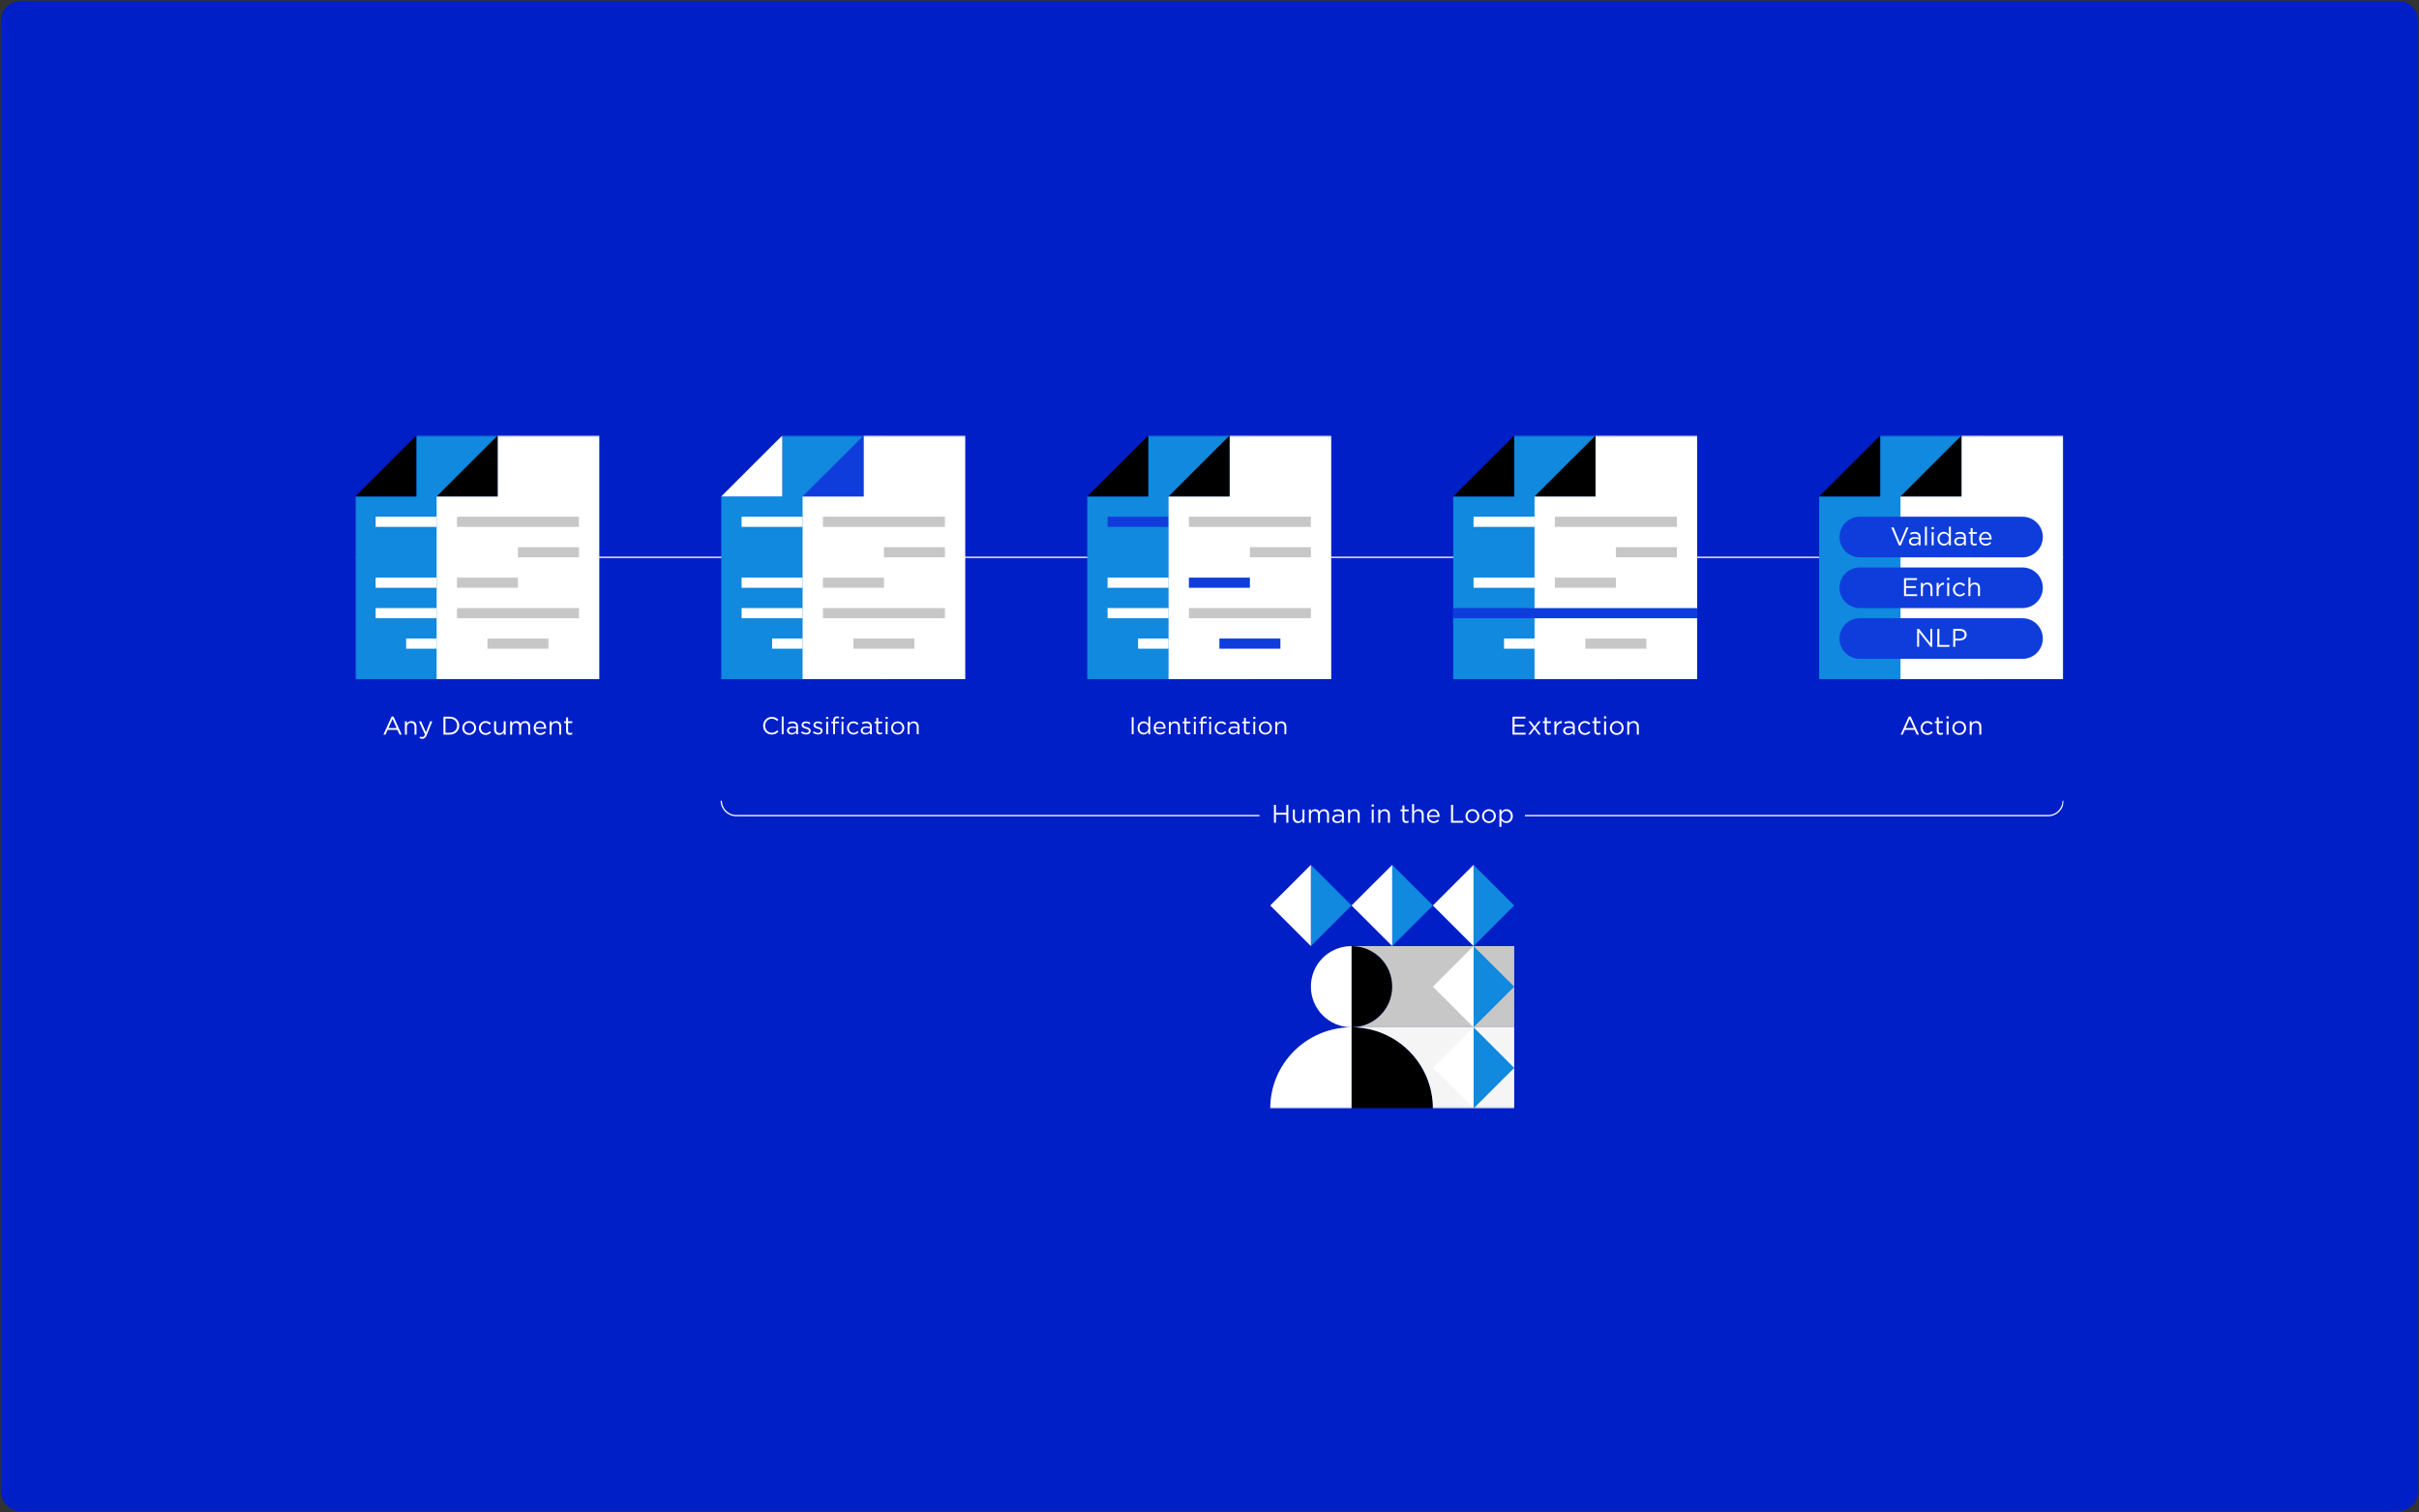 <svg width="1441" height="901" viewBox="0 0 1441 901" fill="none" xmlns="http://www.w3.org/2000/svg">
<rect x="0" y="0" width="1441" height="901" fill="#333333" stroke="none"/>
<g clip-path="url(#clip0_155_1241)">
<path d="M1428.5 0.5H12.5C5.873 0.5 0.5 5.873 0.5 12.5V888.5C0.5 895.127 5.873 900.5 12.5 900.5H1428.5C1435.13 900.5 1440.5 895.127 1440.5 888.5V12.5C1440.5 5.873 1435.13 0.5 1428.5 0.5Z" fill="#001FC7"/>
<mask id="mask0_155_1241" style="mask-type:luminance" maskUnits="userSpaceOnUse" x="211" y="259" width="1019" height="402">
<path d="M1229.34 259.5H211.66V660.494H1229.34V259.5Z" fill="white"/>
</mask>
<g mask="url(#mask0_155_1241)">
<path d="M211.66 332.082H1229.02" stroke="white" stroke-width="0.75" stroke-miterlimit="10"/>
<path d="M308.555 404.655H211.66V295.791H247.997V259.5H308.555V404.655Z" fill="#1089DE"/>
<path d="M247.997 259.5V295.791H211.66L247.997 259.5Z" fill="black"/>
<path d="M260.106 380.465H241.938V386.51H260.106V380.465Z" fill="white"/>
<path d="M260.11 344.172H223.773V350.218H260.11V344.172Z" fill="white"/>
<path d="M260.11 362.316H223.773V368.362H260.11V362.316Z" fill="white"/>
<path d="M260.11 307.891H223.773V313.936H260.11V307.891Z" fill="white"/>
<path d="M357 404.655H260.105V295.791H296.442V259.5H357V404.655Z" fill="white"/>
<path d="M296.442 259.5V295.791H260.105L296.442 259.5Z" fill="black"/>
<path d="M344.884 362.328H272.219V368.374H344.884V362.328Z" fill="#C7C7C7"/>
<path d="M326.716 380.473H290.379V386.518H326.716V380.473Z" fill="#C7C7C7"/>
<path d="M344.891 326.035H308.555V332.081H344.891V326.035Z" fill="#C7C7C7"/>
<path d="M308.555 344.172H272.219V350.218H308.555V344.172Z" fill="#C7C7C7"/>
<path d="M344.884 307.891H272.219V313.936H344.884V307.891Z" fill="#C7C7C7"/>
<path d="M758.898 479.547H760.102V484.289H766.266V479.547H767.47V490.216H766.266V485.415H760.102V490.216H758.898V479.547Z" fill="white"/>
<path d="M770.173 487.226V482.332H771.351V486.938C771.351 488.403 772.148 489.318 773.53 489.318C774.912 489.318 775.895 488.327 775.895 486.845V482.332H777.057V490.215H775.895V488.843C775.361 489.699 774.556 490.384 773.191 490.384C771.283 490.384 770.164 489.106 770.164 487.226H770.173Z" fill="white"/>
<path d="M779.703 482.333H780.882V483.662C781.399 482.883 782.102 482.172 783.433 482.172C784.764 482.172 785.536 482.858 785.968 483.738C786.536 482.866 787.376 482.172 788.749 482.172C790.563 482.172 791.683 483.391 791.683 485.347V490.224H790.504V485.618C790.504 484.094 789.741 483.239 788.461 483.239C787.265 483.239 786.29 484.119 786.29 485.677V490.224H785.112V485.593C785.112 484.111 784.332 483.247 783.086 483.247C781.84 483.247 780.89 484.28 780.89 485.728V490.224H779.712V482.341L779.703 482.333Z" fill="white"/>
<path d="M793.614 487.929V487.895C793.614 486.235 794.987 485.346 796.988 485.346C797.997 485.346 798.709 485.482 799.413 485.685V485.414C799.413 484 798.54 483.263 797.065 483.263C796.132 483.263 795.403 483.509 794.665 483.839L794.309 482.882C795.182 482.485 796.039 482.23 797.183 482.23C798.328 482.23 799.15 482.518 799.735 483.103C800.269 483.636 800.54 484.398 800.54 485.406V490.224H799.413V489.038C798.862 489.758 797.946 490.393 796.556 490.393C795.089 490.393 793.605 489.555 793.605 487.937L793.614 487.929ZM799.43 487.319V486.557C798.853 486.388 798.073 486.219 797.107 486.219C795.623 486.219 794.801 486.862 794.801 487.853V487.887C794.801 488.877 795.716 489.453 796.785 489.453C798.234 489.453 799.43 488.572 799.43 487.319Z" fill="white"/>
<path d="M803.051 482.333H804.229V483.705C804.746 482.85 805.569 482.164 806.934 482.164C808.841 482.164 809.952 483.443 809.952 485.322V490.216H808.773V485.61C808.773 484.145 807.976 483.231 806.595 483.231C805.213 483.231 804.229 484.222 804.229 485.703V490.216H803.051V482.333Z" fill="white"/>
<path d="M817.059 479.32H818.398V480.616H817.059V479.32ZM817.135 482.343H818.313V490.226H817.135V482.343Z" fill="white"/>
<path d="M821.043 482.333H822.221V483.705C822.739 482.85 823.561 482.164 824.926 482.164C826.833 482.164 827.953 483.443 827.953 485.322V490.216H826.774V485.61C826.774 484.145 825.977 483.231 824.587 483.231C823.196 483.231 822.221 484.222 822.221 485.703V490.216H821.043V482.333Z" fill="white"/>
<path d="M835.43 488.124V483.365H834.328V482.332H835.43V479.953H836.609V482.332H839.11V483.365H836.609V487.972C836.609 488.928 837.143 489.284 837.94 489.284C838.338 489.284 838.669 489.208 839.084 489.013V490.021C838.669 490.232 838.228 490.359 837.668 490.359C836.405 490.359 835.439 489.733 835.439 488.133L835.43 488.124Z" fill="white"/>
<path d="M841.188 479.09H842.366V483.713C842.883 482.858 843.705 482.172 845.07 482.172C846.978 482.172 848.097 483.45 848.097 485.33V490.224H846.919V485.618C846.919 484.153 846.122 483.239 844.731 483.239C843.341 483.239 842.366 484.229 842.366 485.711V490.224H841.188V479.098V479.09Z" fill="white"/>
<path d="M850.094 486.296V486.262C850.094 483.993 851.697 482.164 853.876 482.164C856.207 482.164 857.555 484.027 857.555 486.33C857.555 486.482 857.555 486.576 857.538 486.711H851.281C851.451 488.421 852.655 489.378 854.062 489.378C855.147 489.378 855.91 488.938 856.546 488.269L857.275 488.921C856.478 489.802 855.52 490.403 854.028 490.403C851.858 490.403 850.086 488.743 850.086 486.305L850.094 486.296ZM856.368 485.839C856.249 484.408 855.419 483.155 853.85 483.155C852.477 483.155 851.434 484.298 851.281 485.839H856.368Z" fill="white"/>
<path d="M864.399 479.547H865.603V489.106H871.614V490.216H864.391V479.547H864.399Z" fill="white"/>
<path d="M873.005 486.313V486.279C873.005 484.052 874.743 482.164 877.125 482.164C879.507 482.164 881.228 484.027 881.228 486.254V486.288C881.228 488.515 879.473 490.403 877.091 490.403C874.709 490.403 872.996 488.54 872.996 486.313H873.005ZM880.024 486.313V486.279C880.024 484.586 878.761 483.197 877.091 483.197C875.421 483.197 874.208 484.586 874.208 486.245V486.279C874.208 487.973 875.463 489.344 877.125 489.344C878.787 489.344 880.024 487.973 880.024 486.313Z" fill="white"/>
<path d="M882.856 486.313V486.279C882.856 484.052 884.594 482.164 886.976 482.164C889.359 482.164 891.08 484.027 891.08 486.254V486.288C891.08 488.515 889.325 490.403 886.943 490.403C884.56 490.403 882.848 488.54 882.848 486.313H882.856ZM889.876 486.313V486.279C889.876 484.586 888.613 483.197 886.943 483.197C885.272 483.197 884.06 484.586 884.06 486.245V486.279C884.06 487.973 885.315 489.344 886.976 489.344C888.638 489.344 889.876 487.973 889.876 486.313Z" fill="white"/>
<path d="M893.207 482.333H894.385V483.917C895.03 482.968 895.954 482.164 897.404 482.164C899.294 482.164 901.176 483.654 901.176 486.254V486.288C901.176 488.862 899.311 490.386 897.404 490.386C895.937 490.386 894.996 489.59 894.385 488.709V492.655H893.207V482.333ZM899.972 486.296V486.262C899.972 484.399 898.692 483.214 897.192 483.214C895.691 483.214 894.335 484.45 894.335 486.245V486.279C894.335 488.108 895.725 489.327 897.192 489.327C898.658 489.327 899.972 488.201 899.972 486.296Z" fill="white"/>
<path d="M901.016 427.035H908.739V428.136H902.22V431.777H908.052V432.878H902.22V436.612H908.815V437.712H901.016V427.044V427.035Z" fill="white"/>
<path d="M914.114 432.903L916.462 429.821H917.776L914.784 433.674L917.895 437.696H916.539L914.097 434.453L911.638 437.696H910.324L913.41 433.682L910.451 429.812H911.791L914.114 432.895V432.903Z" fill="white"/>
<path d="M920.219 435.612V430.854H919.117V429.821H920.219V427.441H921.398V429.821H923.899V430.854H921.398V435.46C921.398 436.417 921.932 436.772 922.729 436.772C923.127 436.772 923.458 436.696 923.873 436.501V437.509C923.458 437.721 923.017 437.848 922.458 437.848C921.194 437.848 920.228 437.221 920.228 435.621L920.219 435.612Z" fill="white"/>
<path d="M925.965 429.819H927.143V431.876C927.72 430.564 928.864 429.615 930.365 429.683V430.945H930.272C928.551 430.945 927.143 432.181 927.143 434.56V437.702H925.965V429.819Z" fill="white"/>
<path d="M931.173 435.417V435.383C931.173 433.724 932.546 432.835 934.547 432.835C935.556 432.835 936.268 432.97 936.972 433.173V432.902C936.972 431.488 936.098 430.752 934.623 430.752C933.691 430.752 932.961 430.997 932.224 431.328L931.868 430.371C932.741 429.973 933.597 429.719 934.742 429.719C935.886 429.719 936.709 430.007 937.294 430.591C937.828 431.124 938.099 431.886 938.099 432.894V437.712H936.972V436.526C936.42 437.246 935.505 437.881 934.114 437.881C932.648 437.881 931.164 437.043 931.164 435.426L931.173 435.417ZM936.988 434.808V434.046C936.412 433.876 935.632 433.707 934.665 433.707C933.182 433.707 932.359 434.35 932.359 435.341V435.375C932.359 436.366 933.275 436.941 934.343 436.941C935.793 436.941 936.988 436.061 936.988 434.808Z" fill="white"/>
<path d="M940.118 433.797V433.764C940.118 431.537 941.856 429.648 944.162 429.648C945.654 429.648 946.587 430.275 947.324 431.054L946.544 431.875C945.917 431.223 945.213 430.69 944.145 430.69C942.543 430.69 941.322 432.045 941.322 433.738V433.772C941.322 435.482 942.577 436.837 944.221 436.837C945.23 436.837 946.01 436.338 946.629 435.66L947.375 436.363C946.578 437.244 945.637 437.887 944.153 437.887C941.847 437.887 940.109 436.016 940.109 433.797H940.118Z" fill="white"/>
<path d="M949.731 435.612V430.854H948.629V429.821H949.731V427.441H950.909V429.821H953.41V430.854H950.909V435.46C950.909 436.417 951.444 436.772 952.241 436.772C952.639 436.772 952.97 436.696 953.385 436.501V437.509C952.97 437.721 952.529 437.848 951.969 437.848C950.698 437.848 949.74 437.221 949.74 435.621L949.731 435.612Z" fill="white"/>
<path d="M955.512 426.805H956.851V428.1H955.512V426.805ZM955.588 429.828H956.766V437.711H955.588V429.828Z" fill="white"/>
<path d="M959.005 433.797V433.764C959.005 431.537 960.743 429.648 963.125 429.648C965.507 429.648 967.228 431.511 967.228 433.738V433.772C967.228 435.999 965.473 437.887 963.091 437.887C960.709 437.887 958.996 436.024 958.996 433.797H959.005ZM966.024 433.797V433.764C966.024 432.07 964.753 430.681 963.091 430.681C961.429 430.681 960.208 432.07 960.208 433.73V433.764C960.208 435.457 961.463 436.829 963.125 436.829C964.787 436.829 966.024 435.457 966.024 433.797Z" fill="white"/>
<path d="M969.348 429.818H970.526V431.189C971.043 430.334 971.866 429.648 973.231 429.648C975.138 429.648 976.249 430.927 976.249 432.807V437.701H975.07V433.095C975.07 431.63 974.273 430.715 972.891 430.715C971.51 430.715 970.526 431.706 970.526 433.188V437.701H969.348V429.818Z" fill="white"/>
<path d="M1137.09 426.957H1138.22L1143.08 437.702H1141.79L1140.53 434.882H1134.72L1133.44 437.702H1132.21L1137.07 426.957H1137.09ZM1140.07 433.79L1137.64 428.363L1135.2 433.79H1140.07Z" fill="white"/>
<path d="M1144.12 433.797V433.764C1144.12 431.537 1145.86 429.648 1148.16 429.648C1149.65 429.648 1150.59 430.275 1151.32 431.054L1150.54 431.875C1149.92 431.223 1149.21 430.69 1148.14 430.69C1146.54 430.69 1145.32 432.045 1145.32 433.738V433.772C1145.32 435.482 1146.58 436.837 1148.22 436.837C1149.23 436.837 1150.01 436.338 1150.63 435.66L1151.38 436.363C1150.58 437.244 1149.64 437.887 1148.15 437.887C1145.85 437.887 1144.11 436.016 1144.11 433.797H1144.12Z" fill="white"/>
<path d="M1153.73 435.612V430.854H1152.63V429.821H1153.73V427.441H1154.91V429.821H1157.41V430.854H1154.91V435.46C1154.91 436.417 1155.44 436.772 1156.24 436.772C1156.64 436.772 1156.97 436.696 1157.39 436.501V437.509C1156.97 437.721 1156.53 437.848 1155.97 437.848C1154.71 437.848 1153.74 437.221 1153.74 435.621L1153.73 435.612Z" fill="white"/>
<path d="M1159.52 426.805H1160.86V428.1H1159.52V426.805ZM1159.59 429.828H1160.77V437.711H1159.59V429.828Z" fill="white"/>
<path d="M1163.02 433.797V433.764C1163.02 431.537 1164.75 429.648 1167.14 429.648C1169.52 429.648 1171.24 431.511 1171.24 433.738V433.772C1171.24 435.999 1169.48 437.887 1167.1 437.887C1164.72 437.887 1163.01 436.024 1163.01 433.797H1163.02ZM1170.04 433.797V433.764C1170.04 432.07 1168.76 430.681 1167.1 430.681C1165.44 430.681 1164.22 432.07 1164.22 433.73V433.764C1164.22 435.457 1165.47 436.829 1167.14 436.829C1168.8 436.829 1170.04 435.457 1170.04 433.797Z" fill="white"/>
<path d="M1173.36 429.818H1174.54V431.189C1175.05 430.334 1175.88 429.648 1177.24 429.648C1179.15 429.648 1180.26 430.927 1180.26 432.807V437.701H1179.08V433.095C1179.08 431.63 1178.29 430.715 1176.9 430.715C1175.52 430.715 1174.54 431.706 1174.54 433.188V437.701H1173.36V429.818Z" fill="white"/>
<path d="M233.297 426.957H234.424L239.291 437.702H237.994L236.739 434.882H230.923L229.66 437.702H228.422L233.288 426.957H233.297ZM236.272 433.79L233.848 428.363L231.406 433.79H236.272Z" fill="white"/>
<path d="M241.199 429.818H242.378V431.189C242.895 430.334 243.717 429.648 245.082 429.648C246.99 429.648 248.1 430.927 248.1 432.807V437.701H246.922V433.095C246.922 431.63 246.125 430.715 244.743 430.715C243.361 430.715 242.378 431.706 242.378 433.188V437.701H241.199V429.818Z" fill="white"/>
<path d="M256.272 429.817H257.527L254.212 437.954C253.542 439.588 252.779 440.181 251.584 440.181C250.931 440.181 250.439 440.046 249.905 439.783L250.303 438.852C250.685 439.046 251.032 439.14 251.541 439.14C252.245 439.14 252.686 438.775 253.16 437.658L249.574 429.809H250.871L253.745 436.379L256.28 429.809L256.272 429.817Z" fill="white"/>
<path d="M264.164 427.035H267.877C271.235 427.035 273.558 429.338 273.558 432.344V432.378C273.558 435.384 271.235 437.712 267.877 437.712H264.164V427.044V427.035ZM265.368 428.144V436.586H267.869C270.573 436.586 272.294 434.757 272.294 432.395V432.361C272.294 429.999 270.573 428.136 267.869 428.136H265.368V428.144Z" fill="white"/>
<path d="M275.407 433.797V433.764C275.407 431.537 277.145 429.648 279.527 429.648C281.91 429.648 283.631 431.511 283.631 433.738V433.772C283.631 435.999 281.876 437.887 279.493 437.887C277.111 437.887 275.398 436.024 275.398 433.797H275.407ZM282.427 433.797V433.764C282.427 432.07 281.163 430.681 279.493 430.681C277.823 430.681 276.611 432.07 276.611 433.73V433.764C276.611 435.457 277.866 436.829 279.527 436.829C281.189 436.829 282.427 435.457 282.427 433.797Z" fill="white"/>
<path d="M285.266 433.797V433.764C285.266 431.537 287.004 429.648 289.31 429.648C290.802 429.648 291.735 430.275 292.473 431.054L291.693 431.875C291.065 431.223 290.362 430.69 289.293 430.69C287.691 430.69 286.47 432.045 286.47 433.738V433.772C286.47 435.482 287.725 436.837 289.37 436.837C290.379 436.837 291.158 436.338 291.777 435.66L292.523 436.363C291.727 437.244 290.785 437.887 289.302 437.887C286.996 437.887 285.258 436.016 285.258 433.797H285.266Z" fill="white"/>
<path d="M294.348 434.714V429.82H295.526V434.427C295.526 435.891 296.323 436.806 297.705 436.806C299.087 436.806 300.07 435.815 300.07 434.333V429.82H301.232V437.703H300.07V436.332C299.536 437.187 298.731 437.873 297.366 437.873C295.458 437.873 294.348 436.594 294.348 434.714Z" fill="white"/>
<path d="M303.867 429.817H305.046V431.146C305.563 430.367 306.266 429.656 307.598 429.656C308.929 429.656 309.7 430.342 310.132 431.223C310.7 430.351 311.54 429.656 312.913 429.656C314.727 429.656 315.847 430.876 315.847 432.831V437.709H314.668V433.102C314.668 431.578 313.905 430.723 312.625 430.723C311.438 430.723 310.455 431.604 310.455 433.162V437.709H309.276V433.077C309.276 431.595 308.496 430.732 307.25 430.732C306.004 430.732 305.054 431.765 305.054 433.213V437.709H303.876V429.826L303.867 429.817Z" fill="white"/>
<path d="M317.898 433.78V433.747C317.898 431.477 319.501 429.648 321.688 429.648C324.02 429.648 325.368 431.511 325.368 433.814C325.368 433.967 325.368 434.06 325.351 434.195H319.094C319.263 435.906 320.467 436.863 321.875 436.863C322.96 436.863 323.723 436.422 324.359 435.753L325.088 436.405C324.291 437.286 323.333 437.887 321.841 437.887C319.67 437.887 317.898 436.228 317.898 433.789V433.78ZM324.172 433.323C324.053 431.892 323.223 430.639 321.654 430.639C320.281 430.639 319.238 431.782 319.085 433.323H324.172Z" fill="white"/>
<path d="M327.418 429.818H328.596V431.189C329.114 430.334 329.936 429.648 331.301 429.648C333.208 429.648 334.319 430.927 334.319 432.807V437.701H333.141V433.095C333.141 431.63 332.344 430.715 330.962 430.715C329.58 430.715 328.596 431.706 328.596 433.188V437.701H327.418V429.818Z" fill="white"/>
<path d="M337.227 435.612V430.854H336.125V429.821H337.227V427.441H338.406V429.821H340.907V430.854H338.406V435.46C338.406 436.417 338.94 436.772 339.737 436.772C340.135 436.772 340.466 436.696 340.881 436.501V437.509C340.466 437.721 340.025 437.848 339.465 437.848C338.202 437.848 337.236 437.221 337.236 435.621L337.227 435.612Z" fill="white"/>
<path d="M526.559 404.655H429.664V295.791H466.001V259.5H526.559V404.655Z" fill="#1089DE"/>
<path d="M466.001 259.5V295.791H429.664L466.001 259.5Z" fill="white"/>
<path d="M478.114 380.465H459.945V386.51H478.114V380.465Z" fill="white"/>
<path d="M478.114 344.172H441.777V350.218H478.114V344.172Z" fill="white"/>
<path d="M478.114 362.316H441.777V368.362H478.114V362.316Z" fill="white"/>
<path d="M478.114 307.891H441.777V313.936H478.114V307.891Z" fill="white"/>
<path d="M575 404.655H478.113V295.791H514.441V259.5H575V404.655Z" fill="white"/>
<path d="M514.441 259.5V295.791H478.113L514.441 259.5Z" fill="#0F3DDB"/>
<path d="M562.891 362.328H490.227V368.374H562.891V362.328Z" fill="#C7C7C7"/>
<path d="M544.727 380.473H508.391V386.518H544.727V380.473Z" fill="#C7C7C7"/>
<path d="M562.895 326.035H526.559V332.081H562.895V326.035Z" fill="#C7C7C7"/>
<path d="M526.559 344.172H490.223V350.218H526.559V344.172Z" fill="#C7C7C7"/>
<path d="M744.562 404.655H647.676V295.791H684.004V259.5H744.562V404.655Z" fill="#1089DE"/>
<path d="M684.004 259.5V295.791H647.676L684.004 259.5Z" fill="black"/>
<path d="M696.118 380.465H677.949V386.51H696.118V380.465Z" fill="white"/>
<path d="M696.118 344.172H659.781V350.218H696.118V344.172Z" fill="white"/>
<path d="M696.118 362.316H659.781V368.362H696.118V362.316Z" fill="white"/>
<path d="M696.118 307.891H659.781V313.936H696.118V307.891Z" fill="#0F3DDB"/>
<path d="M793.004 404.655H696.117V295.791H732.454V259.5H793.004V404.655Z" fill="white"/>
<path d="M732.454 259.5V295.791H696.117L732.454 259.5Z" fill="black"/>
<path d="M780.895 362.328H708.23V368.374H780.895V362.328Z" fill="#C7C7C7"/>
<path d="M762.731 380.473H726.395V386.518H762.731V380.473Z" fill="#0F3DDB"/>
<path d="M780.899 326.035H744.562V332.081H780.899V326.035Z" fill="#C7C7C7"/>
<path d="M744.563 344.172H708.227V350.218H744.563V344.172Z" fill="#0F3DDB"/>
<path d="M780.891 307.891H708.227V313.936H780.891V307.891Z" fill="#C7C7C7"/>
<path d="M962.566 404.655H865.68V295.791H902.016V259.5H962.566V404.655Z" fill="#1089DE"/>
<path d="M1011.02 404.655H914.121V295.791H950.458V259.5H1011.02V404.655Z" fill="white"/>
<path d="M1011.02 362.328H865.68V368.374H1011.02V362.328Z" fill="#0F3DDB"/>
<path d="M902.016 259.5V295.791H865.68L902.016 259.5Z" fill="black"/>
<path d="M914.121 380.465H895.953V386.51H914.121V380.465Z" fill="white"/>
<path d="M914.122 344.172H877.785V350.218H914.122V344.172Z" fill="white"/>
<path d="M914.122 307.891H877.785V313.936H914.122V307.891Z" fill="white"/>
<path d="M950.458 259.5V295.791H914.121L950.458 259.5Z" fill="black"/>
<path d="M980.735 380.473H944.398V386.518H980.735V380.473Z" fill="#C7C7C7"/>
<path d="M998.903 326.035H962.566V332.081H998.903V326.035Z" fill="#C7C7C7"/>
<path d="M962.571 344.172H926.234V350.218H962.571V344.172Z" fill="#C7C7C7"/>
<path d="M998.899 307.891H926.234V313.936H998.899V307.891Z" fill="#C7C7C7"/>
<path d="M1180.57 404.655H1083.68V295.791H1120.02V259.5H1180.57V404.655Z" fill="#1089DE"/>
<path d="M1229.02 404.655H1132.12V295.791H1168.46V259.5H1229.02V404.655Z" fill="white"/>
<path d="M1107.91 368.371H1204.8C1211.49 368.371 1216.91 373.79 1216.91 380.471C1216.91 387.152 1211.49 392.571 1204.8 392.571H1107.91C1101.22 392.571 1095.8 387.152 1095.8 380.471C1095.8 373.79 1101.22 368.371 1107.91 368.371Z" fill="#0F3DDB"/>
<path d="M1120.02 259.5V295.791H1083.68L1120.02 259.5Z" fill="black"/>
<path d="M1168.46 259.5V295.791H1132.12L1168.46 259.5Z" fill="black"/>
<path d="M1180.57 344.172H1144.24V350.218H1180.57V344.172Z" fill="#C7C7C7"/>
<path d="M1107.91 307.891H1204.8C1211.49 307.891 1216.91 313.31 1216.91 319.99C1216.91 326.671 1211.49 332.082 1204.8 332.082H1107.91C1101.22 332.082 1095.8 326.663 1095.8 319.982C1095.8 313.301 1101.22 307.891 1107.91 307.891Z" fill="#0F3DDB"/>
<path d="M1107.91 338.125H1204.8C1211.49 338.125 1216.91 343.544 1216.91 350.225C1216.91 356.905 1211.49 362.325 1204.8 362.325H1107.91C1101.22 362.325 1095.8 356.905 1095.8 350.225C1095.8 343.544 1101.22 338.125 1107.91 338.125Z" fill="#0F3DDB"/>
<path d="M1126.65 314.258H1127.98L1131.78 323.453L1135.6 314.258H1136.9L1132.3 325.003H1131.23L1126.64 314.258H1126.65Z" fill="white"/>
<path d="M1137.15 322.64V322.606C1137.15 320.946 1138.52 320.057 1140.52 320.057C1141.53 320.057 1142.25 320.193 1142.95 320.396V320.125C1142.95 318.711 1142.07 317.974 1140.6 317.974C1139.67 317.974 1138.94 318.22 1138.2 318.55L1137.85 317.593C1138.73 317.195 1139.57 316.941 1140.72 316.941C1141.86 316.941 1142.68 317.229 1143.27 317.814C1143.8 318.347 1144.07 319.109 1144.07 320.117V324.935H1142.95V323.749C1142.4 324.469 1141.48 325.104 1140.09 325.104C1138.62 325.104 1137.15 324.266 1137.15 322.648V322.64ZM1142.96 322.03V321.268C1142.39 321.099 1141.61 320.93 1140.64 320.93C1139.16 320.93 1138.34 321.573 1138.34 322.564V322.598C1138.34 323.588 1139.25 324.164 1140.32 324.164C1141.77 324.164 1142.96 323.283 1142.96 322.03Z" fill="white"/>
<path d="M1146.69 313.801H1147.87V324.927H1146.69V313.801Z" fill="white"/>
<path d="M1150.62 314.031H1151.96V315.327H1150.62V314.031ZM1150.7 317.054H1151.88V324.937H1150.7V317.054Z" fill="white"/>
<path d="M1154.15 321.007V320.973C1154.15 318.399 1156.02 316.875 1157.92 316.875C1159.39 316.875 1160.33 317.671 1160.95 318.552V313.793H1162.13V324.919H1160.95V323.336C1160.3 324.284 1159.38 325.088 1157.92 325.088C1156.03 325.088 1154.15 323.598 1154.15 320.999V321.007ZM1160.99 320.99V320.956C1160.99 319.144 1159.6 317.925 1158.13 317.925C1156.67 317.925 1155.35 319.051 1155.35 320.956V320.99C1155.35 322.853 1156.65 324.038 1158.13 324.038C1159.62 324.038 1160.99 322.802 1160.99 320.99Z" fill="white"/>
<path d="M1164.14 322.64V322.606C1164.14 320.946 1165.52 320.057 1167.52 320.057C1168.53 320.057 1169.25 320.193 1169.94 320.396V320.125C1169.94 318.711 1169.07 317.974 1167.6 317.974C1166.66 317.974 1165.93 318.22 1165.2 318.55L1164.85 317.593C1165.72 317.195 1166.57 316.941 1167.71 316.941C1168.86 316.941 1169.68 317.229 1170.27 317.814C1170.8 318.347 1171.07 319.109 1171.07 320.117V324.935H1169.94V323.749C1169.39 324.469 1168.48 325.104 1167.09 325.104C1165.62 325.104 1164.14 324.266 1164.14 322.648V322.64ZM1169.96 322.03V321.268C1169.38 321.099 1168.6 320.93 1167.64 320.93C1166.15 320.93 1165.33 321.573 1165.33 322.564V322.598C1165.33 323.588 1166.25 324.164 1167.32 324.164C1168.77 324.164 1169.95 323.283 1169.95 322.03H1169.96Z" fill="white"/>
<path d="M1173.91 322.835V318.076H1172.81V317.043H1173.91V314.664H1175.09V317.043H1177.59V318.076H1175.09V322.683C1175.09 323.639 1175.62 323.995 1176.42 323.995C1176.82 323.995 1177.15 323.919 1177.56 323.724V324.732C1177.15 324.943 1176.71 325.07 1176.15 325.07C1174.89 325.07 1173.92 324.444 1173.92 322.843L1173.91 322.835Z" fill="white"/>
<path d="M1178.95 321.007V320.973C1178.95 318.704 1180.55 316.875 1182.73 316.875C1185.06 316.875 1186.41 318.738 1186.41 321.041C1186.41 321.193 1186.41 321.286 1186.39 321.422H1180.13C1180.3 323.132 1181.51 324.089 1182.91 324.089C1184 324.089 1184.76 323.649 1185.4 322.98L1186.13 323.632C1185.33 324.512 1184.37 325.114 1182.88 325.114C1180.71 325.114 1178.94 323.454 1178.94 321.016L1178.95 321.007ZM1185.22 320.55C1185.1 319.119 1184.27 317.866 1182.7 317.866C1181.33 317.866 1180.29 319.009 1180.14 320.55H1185.23H1185.22Z" fill="white"/>
<path d="M1134.23 344.496H1141.96V345.597H1135.44V349.238H1141.27V350.339H1135.44V354.073H1142.03V355.173H1134.23V344.505V344.496Z" fill="white"/>
<path d="M1144.27 347.283H1145.44V348.654C1145.96 347.799 1146.78 347.113 1148.15 347.113C1150.06 347.113 1151.18 348.392 1151.18 350.272V355.166H1150V350.559C1150 349.095 1149.2 348.18 1147.82 348.18C1146.44 348.18 1145.45 349.171 1145.45 350.653V355.166H1144.27V347.283Z" fill="white"/>
<path d="M1153.66 347.283H1154.84V349.341C1155.42 348.029 1156.56 347.08 1158.06 347.148V348.41H1157.97C1156.24 348.41 1154.84 349.646 1154.84 352.025V355.166H1153.66V347.283Z" fill="white"/>
<path d="M1159.87 344.27H1161.21V345.565H1159.87V344.27ZM1159.95 347.292H1161.13V355.175H1159.95V347.292Z" fill="white"/>
<path d="M1163.36 351.262V351.228C1163.36 349.001 1165.1 347.113 1167.41 347.113C1168.9 347.113 1169.83 347.74 1170.57 348.519L1169.79 349.34C1169.16 348.688 1168.46 348.155 1167.39 348.155C1165.79 348.155 1164.57 349.51 1164.57 351.203V351.237C1164.57 352.947 1165.82 354.302 1167.47 354.302C1168.48 354.302 1169.26 353.802 1169.87 353.125L1170.62 353.828C1169.82 354.708 1168.88 355.352 1167.4 355.352C1165.09 355.352 1163.36 353.481 1163.36 351.262Z" fill="white"/>
<path d="M1172.57 344.039H1173.75V348.662C1174.27 347.807 1175.09 347.121 1176.45 347.121C1178.36 347.121 1179.48 348.4 1179.48 350.279V355.174H1178.3V350.567C1178.3 349.103 1177.5 348.188 1176.12 348.188C1174.74 348.188 1173.76 349.179 1173.76 350.66V355.174H1172.58V344.048L1172.57 344.039Z" fill="white"/>
<path d="M1142.03 374.73H1143.15L1149.89 383.282V374.73H1151.06V385.399H1150.11L1143.21 376.653V385.399H1142.03V374.73Z" fill="white"/>
<path d="M1154.08 374.73H1155.29V384.29H1161.3V385.399H1154.07V374.73H1154.08Z" fill="white"/>
<path d="M1163.53 374.73H1167.53C1169.94 374.73 1171.53 376.009 1171.53 378.117V378.151C1171.53 380.454 1169.61 381.64 1167.33 381.64H1164.74V385.408H1163.54V374.739L1163.53 374.73ZM1167.38 380.539C1169.15 380.539 1170.31 379.591 1170.31 378.194V378.16C1170.31 376.636 1169.17 375.84 1167.44 375.84H1164.74V380.531H1167.38V380.539Z" fill="white"/>
<path d="M562.888 307.891H490.223V313.936H562.888V307.891Z" fill="#C7C7C7"/>
<path d="M805.121 612.102V660.484H853.564C853.564 633.761 831.878 612.102 805.121 612.102Z" fill="black"/>
<path d="M805.121 563.719V612.101C818.499 612.101 829.343 601.263 829.343 587.91C829.343 574.557 818.881 564.108 805.833 563.727C805.596 563.727 805.358 563.719 805.121 563.719Z" fill="black"/>
<path d="M805.119 612.102V660.484H756.676C756.676 633.761 778.363 612.102 805.119 612.102Z" fill="white"/>
<path d="M805.12 563.719V612.101C791.742 612.101 780.898 601.263 780.898 587.91C780.898 574.557 791.36 564.108 804.408 563.727C804.645 563.727 804.883 563.719 805.12 563.719Z" fill="white"/>
<path d="M902.016 563.719V612.101H805.121C818.499 612.101 829.343 601.263 829.343 587.91C829.343 574.557 818.881 564.108 805.833 563.727C805.596 563.727 805.358 563.719 805.121 563.719H902.016Z" fill="#C7C7C7"/>
<path d="M902.015 612.102V660.484H853.572C853.572 633.761 831.885 612.102 805.129 612.102H902.024H902.015Z" fill="#F5F5F5"/>
<path d="M780.898 515.336L805.12 539.527L780.898 563.718V515.336Z" fill="#1089DE"/>
<path d="M780.897 563.718L756.676 539.527L780.897 515.336V563.718Z" fill="white"/>
<path d="M829.34 515.336L853.561 539.527L829.34 563.718V515.336Z" fill="#1089DE"/>
<path d="M829.343 563.718L805.121 539.527L829.343 515.336V563.718Z" fill="white"/>
<path d="M877.785 515.336L902.015 539.527L877.785 563.718V515.336Z" fill="#1089DE"/>
<path d="M877.784 563.718L853.562 539.527L877.784 515.336V563.718Z" fill="white"/>
<path d="M877.785 563.719L902.015 587.91L877.785 612.101V563.719Z" fill="#1089DE"/>
<path d="M877.784 612.101L853.562 587.91L877.784 563.719V612.101Z" fill="white"/>
<path d="M877.785 612.102L902.015 636.293L877.785 660.492V612.102Z" fill="#1089DE"/>
<path d="M877.784 660.492L853.562 636.293L877.784 612.102V660.492Z" fill="white"/>
<path d="M750.276 485.984H438.566C433.674 485.984 429.664 481.988 429.664 477.094" stroke="white" stroke-width="0.75"/>
<path d="M1229.02 477.094C1229.02 481.988 1225.01 485.984 1220.12 485.984H908.406" stroke="white" stroke-width="0.75"/>
</g>
<path d="M459.695 437.672C456.766 437.672 454.605 435.367 454.605 432.452V432.423C454.605 429.552 456.751 427.174 459.738 427.174C461.58 427.174 462.682 427.827 463.697 428.784L462.914 429.625C462.058 428.813 461.101 428.233 459.724 428.233C457.476 428.233 455.794 430.06 455.794 432.394V432.423C455.794 434.772 457.491 436.614 459.724 436.614C461.116 436.614 462.029 436.077 463.001 435.149L463.755 435.889C462.696 436.962 461.536 437.672 459.695 437.672Z" fill="white"/>
<path d="M465.673 437.498V426.913H466.79V437.498H465.673Z" fill="white"/>
<path d="M471.614 437.658C470.222 437.658 468.815 436.86 468.815 435.323V435.294C468.815 433.714 470.12 432.873 472.02 432.873C472.977 432.873 473.658 433.003 474.325 433.192V432.931C474.325 431.582 473.499 430.886 472.092 430.886C471.208 430.886 470.512 431.118 469.816 431.437L469.482 430.524C470.309 430.147 471.121 429.9 472.208 429.9C473.267 429.9 474.079 430.176 474.63 430.727C475.137 431.234 475.398 431.959 475.398 432.916V437.498H474.325V436.367C473.803 437.049 472.933 437.658 471.614 437.658ZM471.831 436.773C473.209 436.773 474.34 435.932 474.34 434.743V434.018C473.789 433.859 473.049 433.699 472.136 433.699C470.729 433.699 469.946 434.308 469.946 435.251V435.28C469.946 436.222 470.816 436.773 471.831 436.773Z" fill="white"/>
<path d="M480.257 437.643C479.184 437.643 477.995 437.223 477.154 436.541L477.72 435.744C478.532 436.353 479.431 436.701 480.315 436.701C481.214 436.701 481.867 436.237 481.867 435.512V435.483C481.867 434.729 480.982 434.439 479.996 434.163C478.822 433.83 477.517 433.424 477.517 432.046V432.017C477.517 430.727 478.59 429.871 480.069 429.871C480.982 429.871 481.997 430.19 482.766 430.698L482.258 431.539C481.562 431.089 480.765 430.814 480.04 430.814C479.155 430.814 478.59 431.278 478.59 431.901V431.93C478.59 432.641 479.518 432.916 480.518 433.221C481.678 433.569 482.925 434.018 482.925 435.367V435.396C482.925 436.817 481.751 437.643 480.257 437.643Z" fill="white"/>
<path d="M487.337 437.643C486.264 437.643 485.075 437.223 484.234 436.541L484.8 435.744C485.612 436.353 486.511 436.701 487.395 436.701C488.294 436.701 488.947 436.237 488.947 435.512V435.483C488.947 434.729 488.062 434.439 487.076 434.163C485.902 433.83 484.597 433.424 484.597 432.046V432.017C484.597 430.727 485.67 429.871 487.149 429.871C488.062 429.871 489.077 430.19 489.846 430.698L489.338 431.539C488.642 431.089 487.845 430.814 487.12 430.814C486.235 430.814 485.67 431.278 485.67 431.901V431.93C485.67 432.641 486.598 432.916 487.598 433.221C488.758 433.569 490.005 434.018 490.005 435.367V435.396C490.005 436.817 488.831 437.643 487.337 437.643Z" fill="white"/>
<path d="M492.108 428.363V427.131H493.384V428.363H492.108ZM492.181 437.498V430.002H493.297V437.498H492.181Z" fill="white"/>
<path d="M496.309 437.498V430.988H495.279V430.016H496.309V429.364C496.309 428.508 496.541 427.856 496.961 427.435C497.338 427.058 497.889 426.855 498.571 426.855C499.093 426.855 499.441 426.913 499.803 427.044V428.015C499.397 427.899 499.093 427.827 498.716 427.827C497.846 427.827 497.411 428.349 497.411 429.422V430.031H499.789V430.988H497.425V437.498H496.309ZM501.326 437.498V430.002H502.428V437.498H501.326ZM501.239 428.363V427.131H502.515V428.363H501.239Z" fill="white"/>
<path d="M508.414 437.672C506.225 437.672 504.572 435.889 504.572 433.786V433.757C504.572 431.64 506.225 429.842 508.414 429.842C509.835 429.842 510.72 430.437 511.416 431.176L510.676 431.959C510.082 431.336 509.415 430.828 508.4 430.828C506.877 430.828 505.717 432.119 505.717 433.728V433.757C505.717 435.381 506.906 436.672 508.472 436.672C509.429 436.672 510.169 436.193 510.763 435.555L511.474 436.222C510.72 437.063 509.821 437.672 508.414 437.672Z" fill="white"/>
<path d="M515.553 437.658C514.161 437.658 512.754 436.86 512.754 435.323V435.294C512.754 433.714 514.059 432.873 515.959 432.873C516.916 432.873 517.597 433.003 518.264 433.192V432.931C518.264 431.582 517.438 430.886 516.031 430.886C515.147 430.886 514.451 431.118 513.755 431.437L513.421 430.524C514.248 430.147 515.06 429.9 516.147 429.9C517.206 429.9 518.018 430.176 518.569 430.727C519.076 431.234 519.337 431.959 519.337 432.916V437.498H518.264V436.367C517.742 437.049 516.872 437.658 515.553 437.658ZM515.77 436.773C517.148 436.773 518.279 435.932 518.279 434.743V434.018C517.728 433.859 516.988 433.699 516.075 433.699C514.668 433.699 513.885 434.308 513.885 435.251V435.28C513.885 436.222 514.755 436.773 515.77 436.773Z" fill="white"/>
<path d="M524.154 437.629C522.951 437.629 522.037 437.034 522.037 435.512V430.988H520.993V430.002H522.037V427.74H523.154V430.002H525.532V430.988H523.154V435.367C523.154 436.28 523.661 436.614 524.415 436.614C524.792 436.614 525.111 436.541 525.503 436.353V437.31C525.111 437.513 524.691 437.629 524.154 437.629Z" fill="white"/>
<path d="M527.537 428.363V427.131H528.813V428.363H527.537ZM527.61 437.498V430.002H528.726V437.498H527.61Z" fill="white"/>
<path d="M534.739 437.672C532.492 437.672 530.853 435.903 530.853 433.786V433.757C530.853 431.64 532.506 429.842 534.768 429.842C537.016 429.842 538.669 431.611 538.669 433.728V433.757C538.669 435.874 537.001 437.672 534.739 437.672ZM534.768 436.672C536.392 436.672 537.523 435.367 537.523 433.786V433.757C537.523 432.148 536.32 430.828 534.739 430.828C533.115 430.828 531.999 432.148 531.999 433.728V433.757C531.999 435.367 533.188 436.672 534.768 436.672Z" fill="white"/>
<path d="M540.691 437.498V430.002H541.808V431.307C542.301 430.495 543.084 429.842 544.374 429.842C546.187 429.842 547.245 431.06 547.245 432.844V437.498H546.129V433.119C546.129 431.727 545.375 430.857 544.055 430.857C542.765 430.857 541.808 431.8 541.808 433.206V437.498H540.691Z" fill="white"/>
<path d="M674.149 437.498V427.348H675.295V437.498H674.149Z" fill="white"/>
<path d="M681.226 437.658C679.428 437.658 677.644 436.237 677.644 433.772V433.743C677.644 431.292 679.428 429.842 681.226 429.842C682.618 429.842 683.517 430.596 684.097 431.437V426.913H685.213V437.498H684.097V435.99C683.488 436.889 682.603 437.658 681.226 437.658ZM681.429 436.657C682.821 436.657 684.14 435.483 684.14 433.757V433.728C684.14 432.003 682.821 430.843 681.429 430.843C679.979 430.843 678.79 431.916 678.79 433.728V433.757C678.79 435.526 680.022 436.657 681.429 436.657Z" fill="white"/>
<path d="M690.985 437.672C688.926 437.672 687.244 436.092 687.244 433.772V433.743C687.244 431.582 688.767 429.842 690.84 429.842C693.059 429.842 694.335 431.611 694.335 433.801C694.335 433.946 694.335 434.033 694.32 434.163H688.375C688.535 435.787 689.68 436.701 691.014 436.701C692.044 436.701 692.769 436.28 693.378 435.642L694.074 436.266C693.32 437.107 692.406 437.672 690.985 437.672ZM688.375 433.337H693.204C693.088 431.974 692.305 430.785 690.811 430.785C689.506 430.785 688.52 431.872 688.375 433.337Z" fill="white"/>
<path d="M696.289 437.498V430.002H697.406V431.307C697.899 430.495 698.682 429.842 699.972 429.842C701.785 429.842 702.843 431.06 702.843 432.844V437.498H701.727V433.119C701.727 431.727 700.973 430.857 699.653 430.857C698.363 430.857 697.406 431.8 697.406 433.206V437.498H696.289Z" fill="white"/>
<path d="M707.733 437.629C706.529 437.629 705.616 437.034 705.616 435.512V430.988H704.572V430.002H705.616V427.74H706.732V430.002H709.11V430.988H706.732V435.367C706.732 436.28 707.24 436.614 707.994 436.614C708.371 436.614 708.69 436.541 709.081 436.353V437.31C708.69 437.513 708.269 437.629 707.733 437.629Z" fill="white"/>
<path d="M711.115 428.363V427.131H712.391V428.363H711.115ZM711.188 437.498V430.002H712.304V437.498H711.188Z" fill="white"/>
<path d="M715.316 437.498V430.988H714.287V430.016H715.316V429.364C715.316 428.508 715.548 427.856 715.969 427.435C716.346 427.058 716.897 426.855 717.578 426.855C718.1 426.855 718.448 426.913 718.811 427.044V428.015C718.405 427.899 718.1 427.827 717.723 427.827C716.853 427.827 716.418 428.349 716.418 429.422V430.031H718.796V430.988H716.433V437.498H715.316ZM720.333 437.498V430.002H721.435V437.498H720.333ZM720.246 428.363V427.131H721.522V428.363H720.246Z" fill="white"/>
<path d="M727.421 437.672C725.232 437.672 723.579 435.889 723.579 433.786V433.757C723.579 431.64 725.232 429.842 727.421 429.842C728.842 429.842 729.727 430.437 730.423 431.176L729.683 431.959C729.089 431.336 728.422 430.828 727.407 430.828C725.884 430.828 724.724 432.119 724.724 433.728V433.757C724.724 435.381 725.913 436.672 727.479 436.672C728.436 436.672 729.176 436.193 729.77 435.555L730.481 436.222C729.727 437.063 728.828 437.672 727.421 437.672Z" fill="white"/>
<path d="M734.56 437.658C733.168 437.658 731.761 436.86 731.761 435.323V435.294C731.761 433.714 733.066 432.873 734.966 432.873C735.923 432.873 736.604 433.003 737.271 433.192V432.931C737.271 431.582 736.445 430.886 735.038 430.886C734.154 430.886 733.458 431.118 732.762 431.437L732.428 430.524C733.255 430.147 734.067 429.9 735.154 429.9C736.213 429.9 737.025 430.176 737.576 430.727C738.083 431.234 738.344 431.959 738.344 432.916V437.498H737.271V436.367C736.749 437.049 735.879 437.658 734.56 437.658ZM734.777 436.773C736.155 436.773 737.286 435.932 737.286 434.743V434.018C736.735 433.859 735.995 433.699 735.082 433.699C733.675 433.699 732.892 434.308 732.892 435.251V435.28C732.892 436.222 733.762 436.773 734.777 436.773Z" fill="white"/>
<path d="M743.161 437.629C741.958 437.629 741.044 437.034 741.044 435.512V430.988H740V430.002H741.044V427.74H742.161V430.002H744.539V430.988H742.161V435.367C742.161 436.28 742.668 436.614 743.422 436.614C743.799 436.614 744.118 436.541 744.51 436.353V437.31C744.118 437.513 743.698 437.629 743.161 437.629Z" fill="white"/>
<path d="M746.544 428.363V427.131H747.82V428.363H746.544ZM746.617 437.498V430.002H747.733V437.498H746.617Z" fill="white"/>
<path d="M753.746 437.672C751.499 437.672 749.86 435.903 749.86 433.786V433.757C749.86 431.64 751.513 429.842 753.775 429.842C756.023 429.842 757.676 431.611 757.676 433.728V433.757C757.676 435.874 756.008 437.672 753.746 437.672ZM753.775 436.672C755.399 436.672 756.53 435.367 756.53 433.786V433.757C756.53 432.148 755.327 430.828 753.746 430.828C752.122 430.828 751.006 432.148 751.006 433.728V433.757C751.006 435.367 752.195 436.672 753.775 436.672Z" fill="white"/>
<path d="M759.698 437.498V430.002H760.815V431.307C761.308 430.495 762.091 429.842 763.381 429.842C765.194 429.842 766.252 431.06 766.252 432.844V437.498H765.136V433.119C765.136 431.727 764.382 430.857 763.062 430.857C761.772 430.857 760.815 431.8 760.815 433.206V437.498H759.698Z" fill="white"/>
</g>
<defs>
<clipPath id="clip0_155_1241">
<rect width="1440" height="900" fill="white" transform="translate(0.5 0.5)"/>
</clipPath>
</defs>
</svg>
